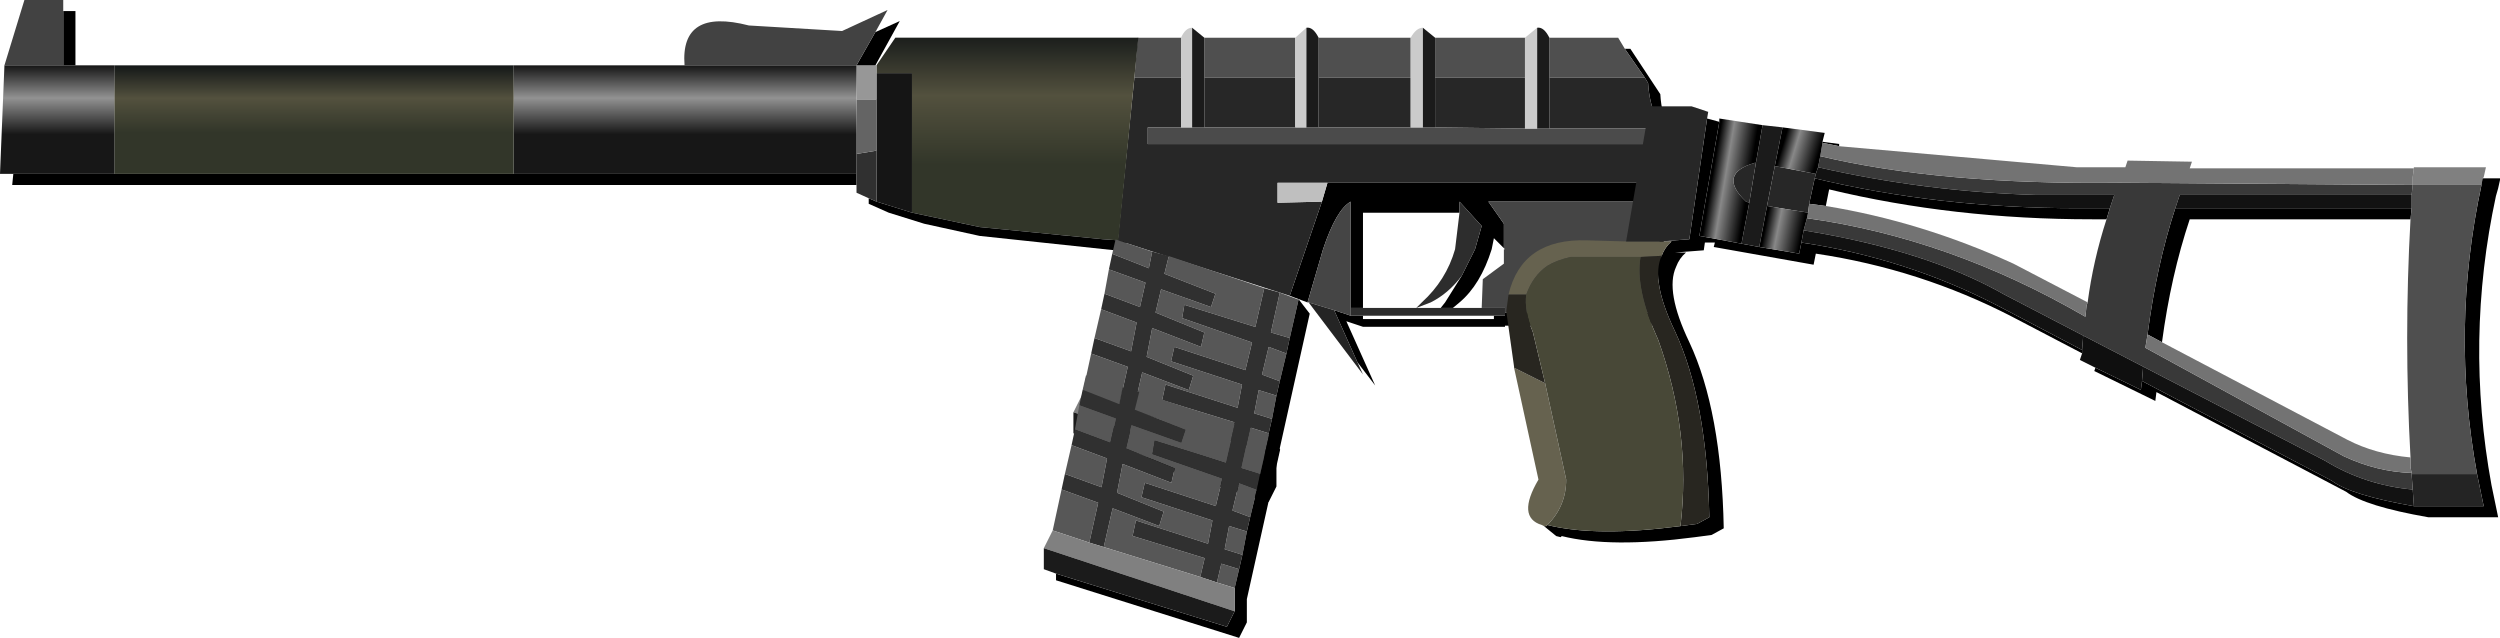 <?xml version="1.0" encoding="UTF-8" standalone="no"?>
<svg xmlns:xlink="http://www.w3.org/1999/xlink" height="34.5px" width="135.2px" xmlns="http://www.w3.org/2000/svg">
  <g transform="matrix(1.0, 0.0, 0.0, 1.0, 3.0, -16.0)">
    <use height="28.0" transform="matrix(1.0, 0.0, 0.0, 1.0, 1.2, 17.55)" width="129.95" xlink:href="#shape0"/>
    <use height="16.15" transform="matrix(1.2, 0.0, 0.0, 1.198, 57.45, 17.5)" width="25.1" xlink:href="#shape1"/>
    <use height="11.35" transform="matrix(1.2, 0.0, 0.0, 1.198, -3.0, 16.0)" width="51.3" xlink:href="#shape2"/>
    <use height="11.85" transform="matrix(1.2, 0.0, 0.0, 1.198, 55.05, 28.95)" width="10.65" xlink:href="#shape3"/>
    <use height="11.85" transform="matrix(1.2, 0.0, 0.0, 1.198, 53.45, 36.3)" width="10.65" xlink:href="#shape3"/>
    <use height="19.7" transform="matrix(1.2, 0.0, 0.0, 1.198, 78.46, 21.75)" width="44.8" xlink:href="#shape4"/>
  </g>
  <defs>
    <g id="shape0" transform="matrix(1.0, 0.0, 0.0, 1.0, -1.2, -17.55)">
      <path d="M131.15 45.55 L1.2 45.55 1.2 17.55 131.15 17.55 131.15 45.55" fill="#ff0000" fill-opacity="0.0" fill-rule="evenodd" stroke="none"/>
    </g>
    <g id="shape1" transform="matrix(1.0, 0.0, 0.0, 1.0, 0.0, 0.0)">
      <path d="M22.85 0.95 L23.1 0.95 24.45 3.0 Q24.5 3.9 24.85 4.65 L25.1 5.15 25.1 6.9 25.05 7.0 24.95 7.3 24.05 13.45 17.45 13.45 17.45 13.5 11.05 13.5 10.3 13.25 11.6 16.15 10.8 15.1 9.75 12.75 10.5 13.0 11.05 13.0 11.05 13.15 16.95 13.15 16.95 13.0 17.45 13.0 17.45 12.85 23.95 12.85 24.65 7.85 16.7 7.85 17.4 8.85 17.4 9.95 16.95 9.5 16.85 10.0 Q16.35 11.6 15.4 12.4 L15.1 12.65 14.55 12.65 14.75 12.4 15.5 11.2 16.1 10.0 16.4 8.95 15.4 7.85 15.4 8.35 11.05 8.35 11.05 12.65 10.5 12.65 10.5 7.85 Q9.85 8.2 9.25 10.0 L8.55 12.4 7.75 12.1 9.2 7.85 9.45 7.0 23.95 7.0 24.15 5.25 24.25 4.55 24.3 4.15 Q23.95 3.4 23.9 2.5 L23.75 2.25 22.85 0.95 M17.45 10.0 L17.45 9.95 17.45 10.0" fill="#000000" fill-rule="evenodd" stroke="none"/>
      <path d="M0.75 2.25 L0.9 0.45 2.85 0.45 2.85 2.25 0.75 2.25 M3.9 0.45 L8.0 0.45 8.0 2.25 3.9 2.25 3.9 0.45 M9.05 0.45 L13.2 0.45 13.2 2.25 9.05 2.25 9.05 0.45 M14.3 0.45 L18.35 0.45 18.35 2.25 14.3 2.25 14.3 0.45 M19.45 0.45 L22.55 0.45 22.85 0.95 23.75 2.25 19.45 2.25 19.45 0.45" fill="#4f4f4f" fill-rule="evenodd" stroke="none"/>
      <path d="M7.75 12.1 L0.0 9.6 0.75 2.25 2.85 2.25 2.85 4.5 1.35 4.5 1.35 5.25 24.15 5.25 23.95 7.0 9.45 7.0 7.2 7.0 7.2 7.9 9.2 7.85 7.75 12.1 M23.75 2.25 L23.9 2.5 Q23.95 3.4 24.3 4.15 L24.25 4.55 19.45 4.55 19.45 2.25 23.75 2.25 M18.35 2.25 L18.35 4.55 14.3 4.5 14.3 2.25 18.35 2.25 M13.2 4.5 L9.05 4.5 9.05 2.25 13.2 2.25 13.2 4.5 M8.0 4.5 L3.9 4.5 3.9 2.25 8.0 2.25 8.0 4.5" fill="#272727" fill-rule="evenodd" stroke="none"/>
      <path d="M24.25 4.55 L24.15 5.25 1.35 5.25 1.35 4.5 2.85 4.5 3.35 4.5 3.9 4.5 8.0 4.5 8.5 4.5 9.05 4.5 13.2 4.5 13.75 4.5 14.3 4.5 18.35 4.55 18.9 4.55 19.45 4.55 24.25 4.55" fill="#4b4b4b" fill-rule="evenodd" stroke="none"/>
      <path d="M8.6 12.4 L8.55 12.4 9.25 10.0 Q9.85 8.2 10.5 7.85 L10.5 12.65 10.5 13.0 9.75 12.75 8.6 12.4 M17.4 9.95 L17.4 8.85 16.7 7.85 24.65 7.85 23.95 12.85 17.45 12.85 17.45 12.65 16.4 12.65 16.45 11.35 17.4 10.65 17.4 10.0 17.45 10.0 17.4 9.95 M17.45 10.0 L17.45 9.95 17.45 10.0" fill="#454545" fill-rule="evenodd" stroke="none"/>
      <path d="M2.85 0.45 Q3.05 0.0 3.35 0.0 L3.35 4.5 2.85 4.5 2.85 2.25 2.85 0.45 M8.0 0.45 L8.5 0.0 8.5 4.5 8.0 4.5 8.0 2.25 8.0 0.45 M13.2 0.45 Q13.45 0.0 13.75 0.0 L13.75 4.5 13.2 4.5 13.2 2.25 13.2 0.45 M18.35 0.45 L18.9 0.0 18.9 4.55 18.35 4.55 18.35 2.25 18.35 0.45" fill="#cbcbcb" fill-rule="evenodd" stroke="none"/>
      <path d="M3.35 0.0 L3.9 0.45 3.9 2.25 3.9 4.5 3.35 4.5 3.35 0.0 M8.5 0.0 Q8.8 -0.05 9.05 0.45 L9.05 2.25 9.05 4.5 8.5 4.5 8.5 0.0 M13.75 0.0 L14.3 0.45 14.3 2.25 14.3 4.5 13.75 4.5 13.75 0.0 M18.9 0.0 Q19.2 -0.05 19.45 0.45 L19.45 2.25 19.45 4.55 18.9 4.55 18.9 0.0" fill="#1b1b1b" fill-rule="evenodd" stroke="none"/>
      <path d="M16.4 12.65 L17.45 12.65 17.45 12.85 17.45 13.0 16.95 13.0 11.05 13.0 10.5 13.0 10.5 12.65 11.05 12.65 13.45 12.65 14.55 12.65 15.1 12.65 16.4 12.65 M15.4 8.35 L15.4 7.85 16.4 8.95 16.1 10.0 15.5 11.2 Q14.9 12.0 14.1 12.4 L13.45 12.65 13.7 12.4 Q14.8 11.4 15.2 10.0 L15.4 8.35" fill="#2d2d2d" fill-rule="evenodd" stroke="none"/>
      <path d="M9.45 7.0 L9.2 7.85 7.2 7.9 7.2 7.0 9.45 7.0" fill="#bfbfbf" fill-rule="evenodd" stroke="none"/>
      <path d="M10.8 15.1 L11.05 15.65 8.6 12.4 9.75 12.75 10.8 15.1" fill="#242424" fill-rule="evenodd" stroke="none"/>
    </g>
    <g id="shape2" transform="matrix(1.0, 0.0, 0.0, 1.0, 0.0, 0.0)">
      <path d="M39.5 3.3 L39.5 2.95 40.35 1.7 51.3 1.7 50.4 10.85 49.7 10.8 44.15 10.25 41.1 9.6 41.1 3.3 39.5 3.3" fill="url(#gradient0)" fill-rule="evenodd" stroke="none"/>
      <path d="M39.5 4.5 L39.5 3.3 41.1 3.3 41.1 9.6 39.5 9.1 39.5 6.8 39.5 4.5" fill="#151515" fill-rule="evenodd" stroke="none"/>
      <path d="M39.5 2.95 L39.5 3.3 39.5 4.5 38.6 4.5 38.6 2.95 39.45 2.95 39.5 2.95" fill="#979797" fill-rule="evenodd" stroke="none"/>
      <path d="M39.45 2.95 L38.6 2.95 39.45 1.45 40.55 0.95 39.45 2.95 M41.1 9.6 L44.15 10.25 49.7 10.8 50.4 10.85 50.75 10.95 50.65 11.35 50.25 11.3 44.15 10.65 41.65 10.1 40.05 9.6 39.15 9.2 39.15 8.95 39.5 9.1 41.1 9.6 M38.6 7.85 L38.6 8.35 0.55 8.35 0.6 7.85 5.15 7.85 23.15 7.85 38.6 7.85 M2.85 2.95 L2.85 0.5 3.4 0.5 3.4 2.95 2.85 2.95" fill="#000000" fill-rule="evenodd" stroke="none"/>
      <path d="M39.5 6.8 L39.5 9.1 39.15 8.95 38.6 8.7 38.6 8.35 38.6 7.85 38.6 6.95 39.5 6.8" fill="#303030" fill-rule="evenodd" stroke="none"/>
      <path d="M38.6 4.5 L39.5 4.5 39.5 6.8 38.6 6.95 38.6 4.5" fill="#646464" fill-rule="evenodd" stroke="none"/>
      <path d="M38.6 2.95 L30.85 2.95 Q30.65 0.35 33.75 1.15 L37.95 1.4 40.0 0.45 39.45 1.45 38.6 2.95 M0.2 2.95 L1.1 0.0 2.85 0.0 2.85 0.5 2.85 2.95 0.2 2.95" fill="#424242" fill-rule="evenodd" stroke="none"/>
      <path d="M38.6 2.95 L38.6 4.5 38.6 6.95 38.6 7.85 23.15 7.85 23.15 2.95 30.85 2.95 38.6 2.95" fill="url(#gradient1)" fill-rule="evenodd" stroke="none"/>
      <path d="M23.15 2.95 L23.15 7.85 5.15 7.85 5.15 2.95 23.15 2.95" fill="url(#gradient2)" fill-rule="evenodd" stroke="none"/>
      <path d="M0.2 2.95 L2.85 2.95 3.4 2.95 5.15 2.95 5.15 7.85 0.6 7.85 0.0 7.85 0.2 2.95" fill="url(#gradient3)" fill-rule="evenodd" stroke="none"/>
    </g>
    <linearGradient gradientTransform="matrix(0.0, 0.006, -0.007, 0.0, 45.4, 6.25)" gradientUnits="userSpaceOnUse" id="gradient0" spreadMethod="pad" x1="-819.2" x2="819.2">
      <stop offset="0.0" stop-color="#131717"/>
      <stop offset="0.302" stop-color="#53513e"/>
      <stop offset="0.62" stop-color="#323629"/>
    </linearGradient>
    <linearGradient gradientTransform="matrix(0.0, 0.003, -0.009, 0.0, 30.9, 5.4)" gradientUnits="userSpaceOnUse" id="gradient1" spreadMethod="pad" x1="-819.2" x2="819.2">
      <stop offset="0.0" stop-color="#151515"/>
      <stop offset="0.302" stop-color="#929292"/>
      <stop offset="0.635" stop-color="#171717"/>
    </linearGradient>
    <linearGradient gradientTransform="matrix(0.0, 0.003, -0.011, 0.0, 14.15, 5.4)" gradientUnits="userSpaceOnUse" id="gradient2" spreadMethod="pad" x1="-819.2" x2="819.2">
      <stop offset="0.0" stop-color="#131717"/>
      <stop offset="0.302" stop-color="#53513e"/>
      <stop offset="0.62" stop-color="#323629"/>
    </linearGradient>
    <linearGradient gradientTransform="matrix(0.0, 0.003, -0.003, 0.0, 2.6, 5.4)" gradientUnits="userSpaceOnUse" id="gradient3" spreadMethod="pad" x1="-819.2" x2="819.2">
      <stop offset="0.0" stop-color="#151515"/>
      <stop offset="0.302" stop-color="#929292"/>
      <stop offset="0.635" stop-color="#171717"/>
    </linearGradient>
    <g id="shape3" transform="matrix(1.0, 0.0, 0.0, 1.0, 0.0, 0.0)">
      <path d="M3.55 0.55 L3.4 1.3 1.75 0.65 1.9 0.0 3.55 0.55 M1.6 1.35 L3.25 1.95 3.0 3.05 1.4 2.45 1.6 1.35 M1.25 3.15 L2.85 3.75 2.6 5.05 0.95 4.45 1.25 3.15 M0.8 5.15 L2.45 5.75 2.05 7.55 0.4 7.0 0.8 5.15 M2.7 7.75 L3.1 6.0 5.2 6.8 5.4 6.15 3.3 5.3 3.55 4.0 5.75 4.85 5.9 4.2 3.7 3.3 3.95 2.25 6.2 3.05 6.4 2.45 4.1 1.55 4.3 0.75 8.6 2.2 8.2 3.95 5.0 2.95 4.9 3.55 8.05 4.65 7.75 5.9 4.55 4.85 4.4 5.5 7.6 6.55 7.4 7.6 4.15 6.55 4.0 7.25 7.25 8.25 7.05 9.1 2.7 7.75 M9.3 2.4 L10.1 2.7 10.15 2.7 9.75 4.45 8.9 4.2 9.3 2.4 M9.6 5.15 L9.3 6.4 8.5 6.1 8.8 4.85 9.6 5.15 M9.15 7.05 L8.95 8.1 8.15 7.85 8.35 6.8 9.15 7.05 M8.8 8.75 L8.6 9.6 7.8 9.35 8.0 8.5 8.8 8.75" fill="#575757" fill-rule="evenodd" stroke="none"/>
      <path d="M3.55 0.55 L4.3 0.75 4.1 1.55 6.4 2.45 6.2 3.05 3.95 2.25 3.7 3.3 5.9 4.2 5.75 4.85 3.55 4.0 3.3 5.3 5.4 6.15 5.2 6.8 3.1 6.0 2.7 7.75 2.05 7.55 2.45 5.75 0.8 5.15 0.95 4.45 2.6 5.05 2.85 3.75 1.25 3.15 1.4 2.45 3.0 3.05 3.25 1.95 1.6 1.35 1.75 0.65 3.4 1.3 3.55 0.55 M8.6 2.2 L9.3 2.4 8.9 4.2 9.75 4.45 9.6 5.15 8.8 4.85 8.5 6.1 9.3 6.4 9.15 7.05 8.35 6.8 8.15 7.85 8.95 8.1 8.8 8.75 8.0 8.5 7.8 9.35 7.05 9.1 7.25 8.25 4.0 7.25 4.15 6.55 7.4 7.6 7.6 6.55 4.4 5.5 4.55 4.85 7.75 5.9 8.05 4.65 4.9 3.55 5.0 2.95 8.2 3.95 8.6 2.2" fill="#303030" fill-rule="evenodd" stroke="none"/>
      <path d="M10.15 2.7 L10.65 3.35 9.15 10.1 9.15 11.15 8.8 11.85 0.55 9.25 0.55 8.95 8.25 11.35 8.6 10.65 8.6 9.6 8.8 8.75 8.95 8.1 9.15 7.05 9.3 6.4 9.6 5.15 9.75 4.45 10.15 2.7" fill="#000000" fill-rule="evenodd" stroke="none"/>
      <path d="M2.05 7.55 L2.7 7.75 7.05 9.1 7.8 9.35 8.6 9.6 8.6 10.65 0.0 7.8 0.4 7.0 2.05 7.55" fill="#808080" fill-rule="evenodd" stroke="none"/>
      <path d="M0.55 8.95 L0.0 8.75 0.0 7.8 8.6 10.65 8.25 11.35 0.55 8.95" fill="#1b1b1b" fill-rule="evenodd" stroke="none"/>
    </g>
    <g id="shape4" transform="matrix(1.0, 0.0, 0.0, 1.0, -0.8, 0.25)">
      <path d="M41.7 2.55 L41.7 2.5 44.95 2.5 44.85 2.95 44.8 3.0 44.75 3.3 41.65 3.3 41.65 3.05 41.65 2.95 41.7 2.55" fill="#808080" fill-rule="evenodd" stroke="none"/>
      <path d="M9.85 0.3 L10.4 0.45 9.5 5.6 11.4 5.95 12.2 6.1 14.0 6.4 14.1 5.9 Q18.8 6.6 22.95 8.75 L26.75 10.75 26.75 10.9 23.6 9.25 Q19.45 7.1 14.75 6.4 L14.65 6.9 10.15 6.1 10.2 5.9 9.75 5.9 9.7 6.25 8.4 6.35 8.9 6.35 Q8.6 6.6 8.45 7.0 7.95 8.1 9.05 10.4 10.5 13.5 10.6 18.8 L10.05 19.1 9.3 19.2 Q5.5 19.7 3.3 19.15 L3.25 19.2 3.05 19.15 2.5 18.7 2.6 18.7 2.65 18.65 Q4.85 19.2 8.65 18.7 L9.4 18.6 9.95 18.3 Q9.85 13.0 8.4 9.9 7.3 7.6 7.8 6.5 7.95 6.1 8.25 5.85 L7.75 5.85 9.05 5.75 9.85 0.3 M15.05 1.35 L15.8 1.45 15.8 1.55 15.05 1.4 15.05 1.35 M44.8 3.0 L45.6 3.0 45.5 3.45 45.4 3.8 Q44.0 10.3 45.2 16.85 L45.5 18.3 42.35 18.3 Q39.5 17.8 38.65 17.15 L30.1 12.65 30.05 13.05 27.3 11.7 27.35 11.55 29.4 12.55 29.45 12.15 38.0 16.65 Q38.85 17.3 41.7 17.8 L44.85 17.8 44.55 16.35 Q43.35 9.8 44.75 3.3 L44.8 3.0 M28.0 4.35 L27.85 4.85 27.2 4.85 Q20.95 4.85 15.35 3.5 L15.2 4.25 14.45 4.15 14.7 3.0 Q20.3 4.35 26.55 4.35 L28.0 4.35 M29.7 10.05 Q30.1 6.95 30.95 4.35 L41.6 4.35 41.55 4.85 31.6 4.85 Q30.75 7.4 30.35 10.4 L29.7 10.05" fill="#000000" fill-rule="evenodd" stroke="none"/>
      <path d="M41.65 3.3 L44.75 3.3 Q43.35 9.8 44.55 16.35 L41.6 16.35 41.6 16.3 41.55 16.05 41.55 15.75 41.55 15.6 Q41.25 10.2 41.55 4.85 L41.6 4.35 41.6 4.2 41.6 3.75 41.65 3.3" fill="#4f4f4f" fill-rule="evenodd" stroke="none"/>
      <path d="M41.65 17.05 L41.6 16.35 44.55 16.35 44.85 17.8 41.7 17.8 41.7 17.75 41.65 17.05" fill="#242424" fill-rule="evenodd" stroke="none"/>
      <path d="M2.5 18.7 L2.4 18.65 Q1.25 18.3 2.25 16.6 L1.15 11.55 2.55 12.25 3.5 16.6 Q3.5 17.8 2.65 18.65 L2.6 18.7 2.5 18.7 M0.9 8.25 Q1.5 5.7 4.45 5.8 L6.2 5.85 7.75 5.85 8.25 5.85 Q7.95 6.1 7.8 6.5 L6.85 6.55 3.7 6.55 Q3.05 6.7 2.65 6.95 2.0 7.4 1.7 8.25 L0.9 8.25" fill="#66624f" fill-rule="evenodd" stroke="none"/>
      <path d="M1.15 11.55 L1.15 11.5 0.8 9.0 0.9 8.25 1.7 8.25 Q1.6 8.95 2.0 9.95 L2.55 12.25 1.15 11.55 M7.8 6.5 Q7.3 7.6 8.4 9.9 9.85 13.0 9.95 18.3 L9.4 18.6 8.65 18.7 Q9.15 14.5 7.65 10.3 6.6 8.0 6.85 6.55 L7.8 6.5" fill="#282620" fill-rule="evenodd" stroke="none"/>
      <path d="M12.35 0.6 L13.25 0.7 12.9 2.45 12.55 4.25 12.2 6.1 11.4 5.95 11.75 4.1 12.05 2.3 12.35 0.6" fill="#1b1b1b" fill-rule="evenodd" stroke="none"/>
      <path d="M6.2 5.85 L7.25 -0.25 9.15 -0.25 9.9 0.0 9.85 0.3 9.05 5.75 7.75 5.85 6.2 5.85 M14.7 3.0 L14.45 4.15 14.4 4.55 12.55 4.25 12.9 2.45 14.75 2.8 14.7 3.0 M11.75 4.1 L11.6 4.05 Q10.3 2.8 12.0 2.3 L12.05 2.3 11.75 4.1" fill="#272727" fill-rule="evenodd" stroke="none"/>
      <path d="M41.65 3.3 L41.6 3.75 31.15 3.75 30.95 4.35 Q30.1 6.95 29.7 10.05 L29.6 10.65 38.55 15.55 Q40.05 16.25 41.6 16.3 L41.6 16.35 41.65 17.05 Q39.5 16.85 37.7 15.75 L29.5 11.5 26.8 10.1 23.25 8.25 Q19.75 6.25 14.2 5.35 L14.35 4.8 Q20.8 5.7 26.9 9.25 L26.95 8.75 27.0 8.6 Q27.25 6.7 27.85 4.85 L28.0 4.35 28.2 3.75 24.65 3.75 Q19.65 3.6 14.85 2.5 L14.95 2.0 Q20.4 3.3 28.45 3.2 L41.65 3.3" fill="#393939" fill-rule="evenodd" stroke="none"/>
      <path d="M14.85 2.5 Q19.65 3.6 24.65 3.75 L28.2 3.75 28.0 4.35 26.55 4.35 Q20.3 4.35 14.7 3.0 L14.75 2.8 14.85 2.5 M14.2 5.35 Q19.75 6.25 23.25 8.25 L26.8 10.1 26.75 10.75 22.95 8.75 Q18.8 6.6 14.1 5.9 L14.2 5.35 M29.5 11.5 L37.7 15.75 Q39.5 16.85 41.65 17.05 L41.7 17.75 41.7 17.8 Q38.85 17.3 38.0 16.65 L29.45 12.15 29.5 11.5 M30.95 4.35 L31.15 3.75 41.6 3.75 41.6 4.2 41.6 4.35 30.95 4.35" fill="#121212" fill-rule="evenodd" stroke="none"/>
      <path d="M27.35 11.55 L26.65 11.2 26.75 10.9 26.75 10.75 26.8 10.1 29.5 11.5 29.45 12.15 29.4 12.55 27.35 11.55" fill="#0f0f0f" fill-rule="evenodd" stroke="none"/>
      <path d="M15.8 1.55 L26.5 2.5 28.7 2.5 28.8 2.2 31.7 2.25 31.6 2.55 41.7 2.55 41.65 2.95 41.65 3.05 41.65 3.3 28.45 3.2 Q20.4 3.3 14.95 2.0 L15.05 1.4 15.8 1.55 M27.0 8.6 L26.95 8.75 26.9 9.25 Q20.8 5.7 14.35 4.8 L14.4 4.55 14.45 4.15 15.2 4.25 Q19.5 4.95 23.65 6.85 L27.0 8.6 M41.6 16.3 Q40.05 16.25 38.55 15.55 L29.6 10.65 29.7 10.05 30.35 10.4 38.7 14.8 Q39.95 15.45 41.55 15.6 L41.55 15.75 41.55 16.05 41.6 16.3" fill="#737373" fill-rule="evenodd" stroke="none"/>
      <path d="M13.25 0.7 L15.15 0.95 15.05 1.35 15.05 1.4 14.95 2.0 14.85 2.5 14.75 2.8 12.9 2.45 13.25 0.7" fill="url(#gradient4)" fill-rule="evenodd" stroke="none"/>
      <path d="M10.4 0.45 L10.4 0.3 12.35 0.6 12.05 2.3 12.0 2.3 Q10.3 2.8 11.6 4.05 L11.75 4.1 11.4 5.95 9.5 5.6 10.4 0.45" fill="url(#gradient5)" fill-rule="evenodd" stroke="none"/>
      <path d="M14.35 4.8 L14.2 5.35 14.1 5.9 14.0 6.4 12.2 6.1 12.55 4.25 14.4 4.55 14.35 4.8" fill="url(#gradient6)" fill-rule="evenodd" stroke="none"/>
      <path d="M8.65 18.7 Q4.85 19.2 2.65 18.65 3.5 17.8 3.5 16.6 L2.55 12.25 2.0 9.95 Q1.6 8.95 1.7 8.25 2.0 7.4 2.65 6.95 3.05 6.7 3.7 6.55 L6.85 6.55 Q6.6 8.0 7.65 10.3 9.15 14.5 8.65 18.7" fill="#484837" fill-rule="evenodd" stroke="none"/>
    </g>
    <linearGradient gradientTransform="matrix(0.001, 2.0E-4, -3.0E-4, 0.001, 14.05, 1.75)" gradientUnits="userSpaceOnUse" id="gradient4" spreadMethod="pad" x1="-819.2" x2="819.2">
      <stop offset="0.0" stop-color="#000000"/>
      <stop offset="0.349" stop-color="#888888"/>
      <stop offset="1.0" stop-color="#000000"/>
    </linearGradient>
    <linearGradient gradientTransform="matrix(0.001, 2.0E-4, -5.0E-4, 0.003, 10.9, 3.1)" gradientUnits="userSpaceOnUse" id="gradient5" spreadMethod="pad" x1="-819.2" x2="819.2">
      <stop offset="0.0" stop-color="#000000"/>
      <stop offset="0.349" stop-color="#888888"/>
      <stop offset="1.0" stop-color="#000000"/>
    </linearGradient>
    <linearGradient gradientTransform="matrix(0.001, 2.0E-4, -2.0E-4, 0.001, 13.3, 5.3)" gradientUnits="userSpaceOnUse" id="gradient6" spreadMethod="pad" x1="-819.2" x2="819.2">
      <stop offset="0.0" stop-color="#000000"/>
      <stop offset="0.349" stop-color="#888888"/>
      <stop offset="1.0" stop-color="#000000"/>
    </linearGradient>
  </defs>
</svg>

